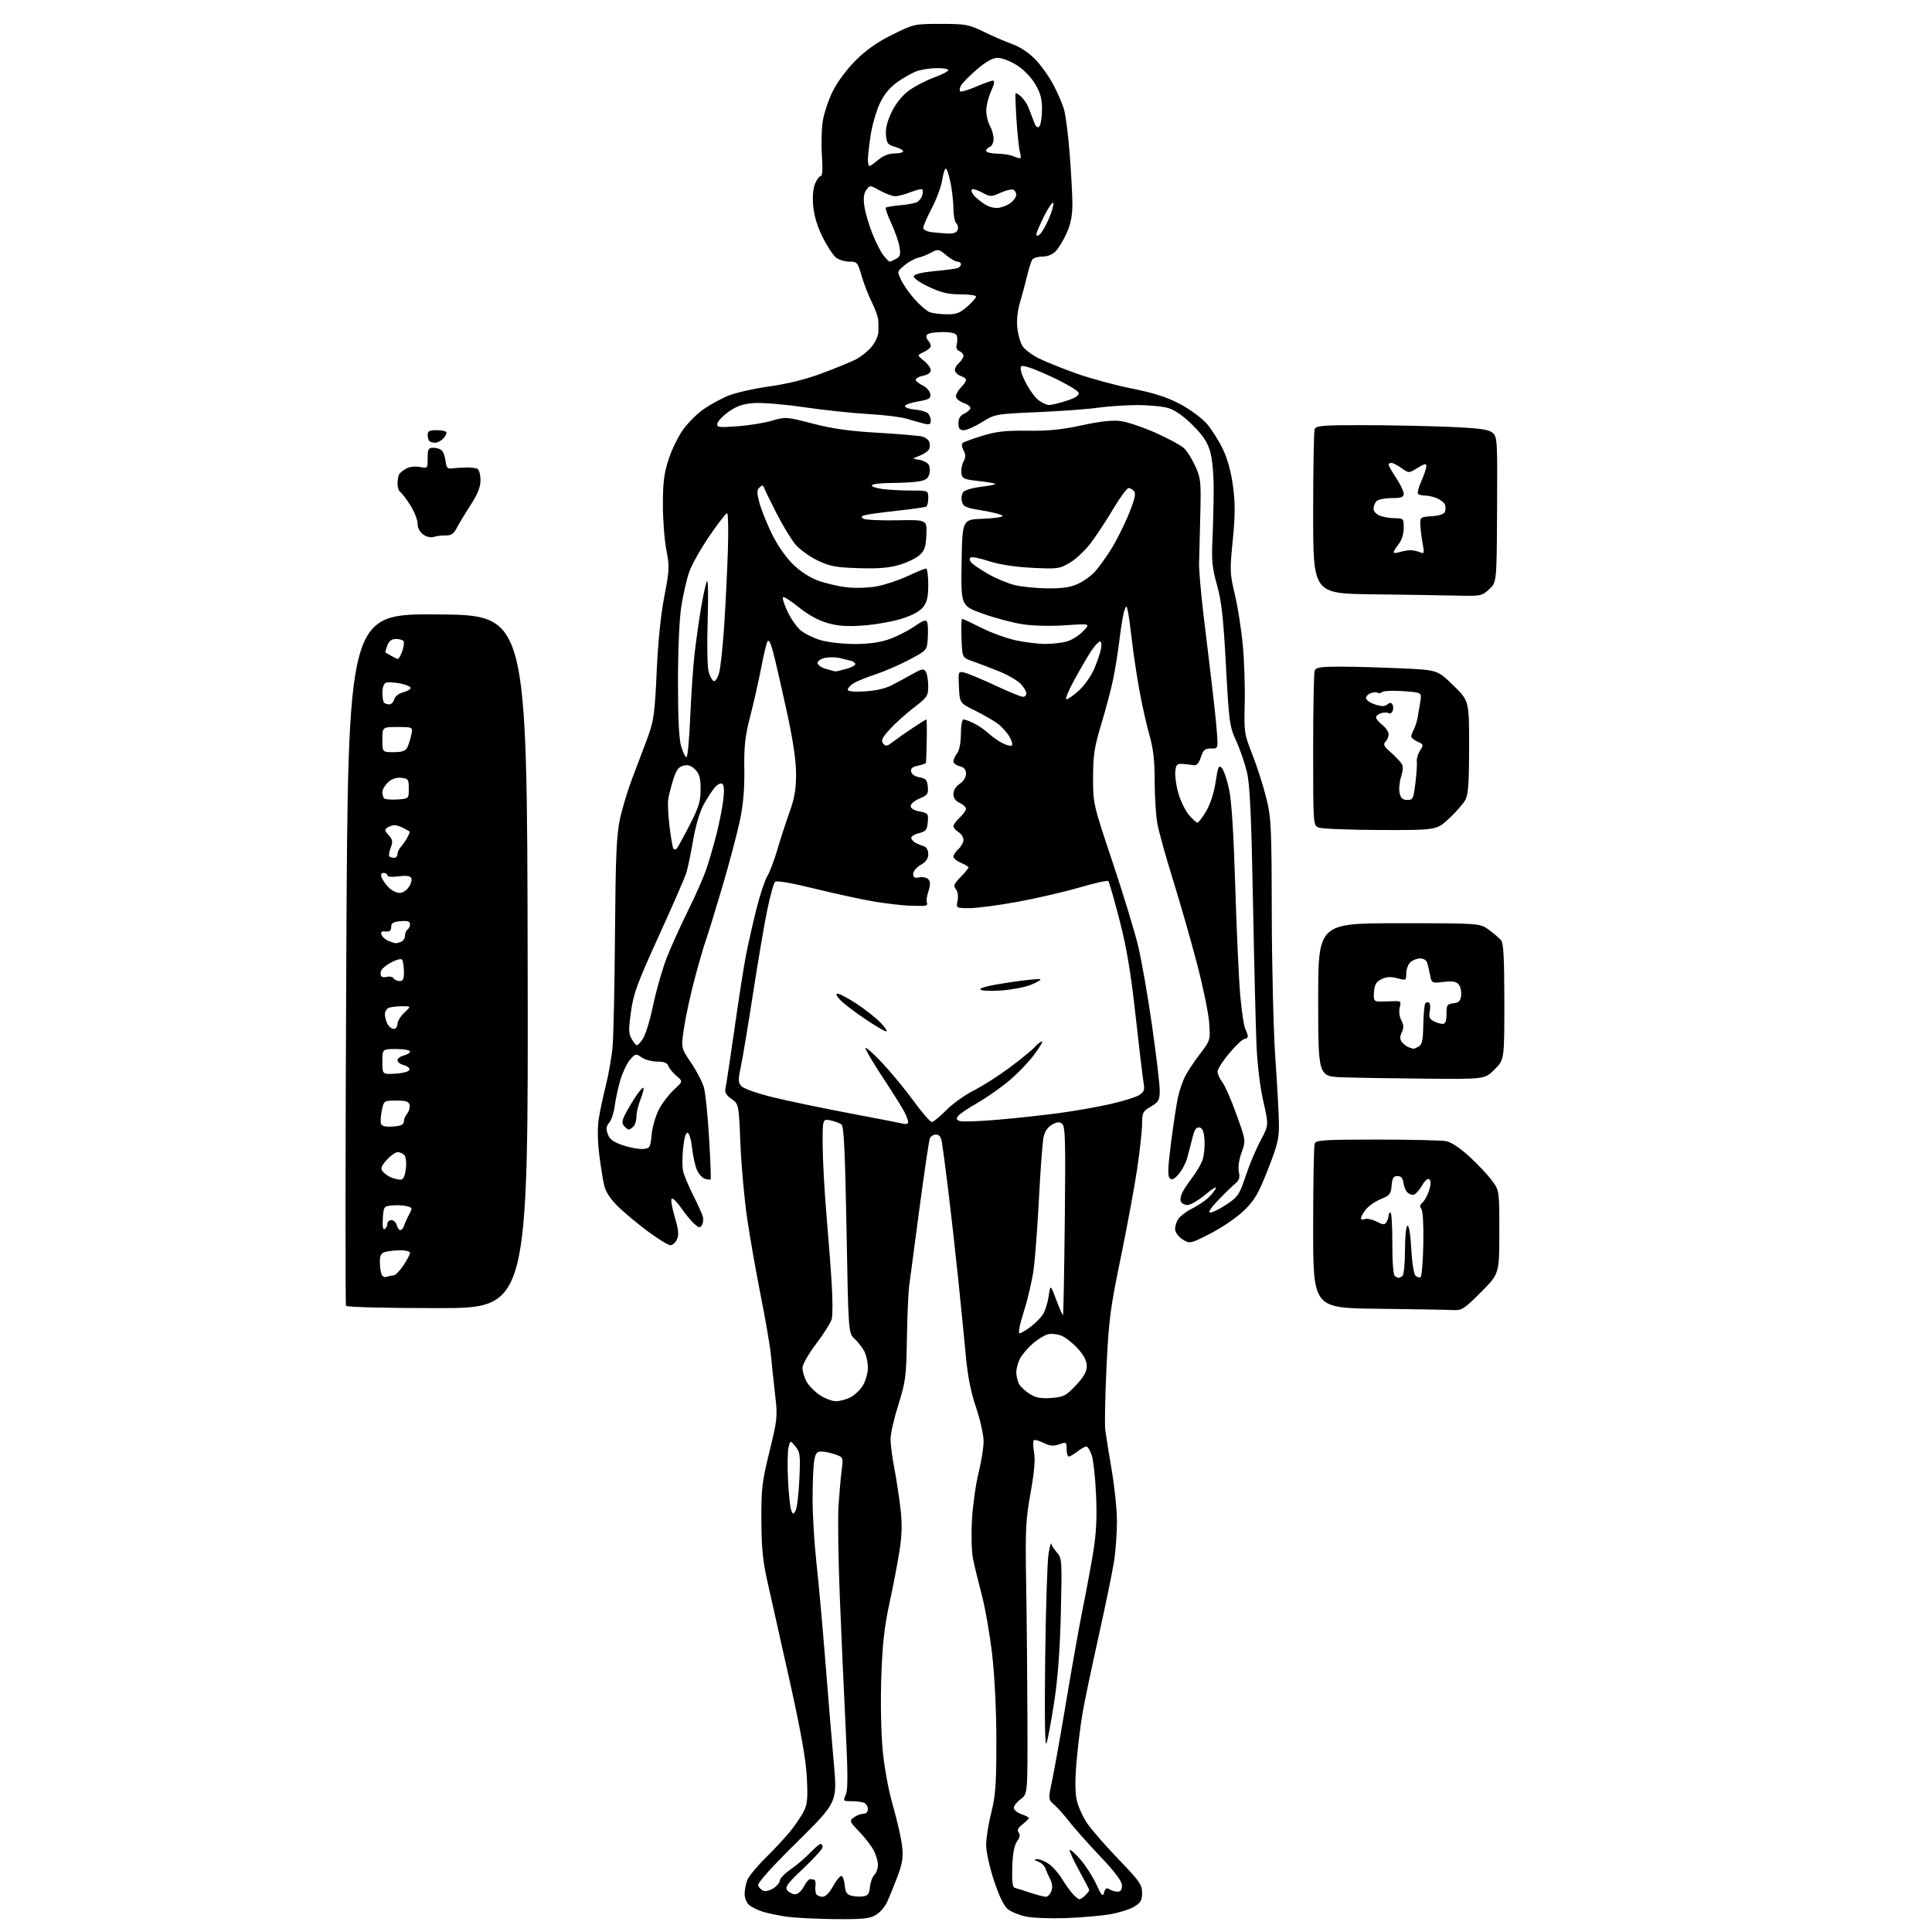 <?xml version="1.0" encoding="UTF-8" standalone="no"?>
<!-- Filename: a93ef532441bb70110bce44be3f31e53d5de5574458bb640356fdbee83715648.svg -->
<!-- Created with https://svgstud.io -->
<svg
  version="1.1"
  xmlns="http://www.w3.org/2000/svg"
  xmlns:xlink="http://www.w3.org/1999/xlink"
  xmlns:svg="http://www.w3.org/2000/svg"
  xmlns:rdf="http://www.w3.org/1999/02/22-rdf-syntax-ns#"
  xmlns:cc="http://creativecommons.org/ns#"
  xmlns:dc="http://purl.org/dc/elements/1.1/"
  viewBox="0 0 768 768"
  width="768"
  height="768"
  role="img"
  aria-labelledby="titleID descID"
>
  <title id="titleID">Medical body diagram template</title>
  <desc id="descID">AI-generated SVG illustration: Medical body diagram template, created on https://svgstud.io</desc>

  <rect width="100%" height="100%" fill="white" />


  <path stroke="none" fill="black" fill-rule="evenodd" d="M331.85,762.88C324.51,762.81 315.82,762.37 312.55,761.89C309.27,761.41 305.00,760.51 303.05,759.88C301.10,759.26 298.71,758.06 297.75,757.22C296.79,756.38 296.00,754.44 296.00,752.91C296.00,751.38 296.46,748.91 297.03,747.42C297.60,745.92 300.86,741.95 304.28,738.59C307.70,735.23 312.13,730.46 314.13,727.99C316.12,725.52 318.54,721.95 319.50,720.06C320.94,717.22 321.16,714.88 320.73,706.56C320.35,699.40 318.41,688.44 313.98,668.50C310.55,653.10 306.62,635.55 305.24,629.50C303.25,620.75 302.72,615.64 302.66,604.50C302.58,591.89 302.90,589.16 305.88,577.00C309.04,564.08 309.13,563.11 308.13,554.50C307.56,549.55 306.82,542.58 306.49,539.00C306.16,535.42 304.36,524.85 302.49,515.50C300.62,506.15 298.16,492.20 297.03,484.50C295.90,476.80 294.68,463.39 294.33,454.71C293.68,438.91 293.68,438.91 290.76,436.83C288.61,435.29 287.99,434.19 288.39,432.60C288.68,431.41 290.29,420.78 291.97,408.97C293.64,397.16 295.71,383.90 296.58,379.50C297.45,375.10 299.28,367.00 300.65,361.50C302.02,356.00 303.98,350.05 305.02,348.28C306.05,346.51 307.85,341.78 309.00,337.78C310.16,333.78 312.32,327.12 313.79,323.00C315.88,317.18 316.47,313.71 316.45,307.50C316.42,302.03 315.20,293.96 312.58,282.00C310.47,272.38 308.09,262.04 307.28,259.04C306.29,255.34 305.57,254.04 305.05,255.04C304.63,255.84 303.51,260.55 302.57,265.50C301.63,270.45 299.70,279.00 298.28,284.50C296.18,292.68 295.74,296.54 295.88,305.70C296.00,313.53 295.47,319.70 294.11,326.20C293.04,331.31 289.90,343.15 287.14,352.50C284.38,361.85 281.43,371.41 280.60,373.74C279.77,376.08 277.75,383.05 276.10,389.24C274.46,395.43 272.57,404.12 271.91,408.55C270.71,416.60 270.71,416.60 274.76,422.55C276.99,425.82 279.29,430.30 279.87,432.50C280.46,434.70 281.36,443.70 281.88,452.50C282.40,461.30 282.67,468.65 282.49,468.84C282.30,469.03 281.27,468.90 280.18,468.56C279.10,468.21 277.66,466.58 276.97,464.93C276.29,463.28 275.45,459.39 275.11,456.30C274.78,453.20 273.99,450.49 273.37,450.29C272.65,450.05 271.99,452.24 271.56,456.29C271.18,459.79 271.18,463.98 271.55,465.58C271.92,467.19 273.69,471.43 275.48,475.00C277.28,478.57 279.02,482.40 279.35,483.50C279.68,484.60 279.54,486.16 279.04,486.96C278.26,488.20 277.80,488.13 275.94,486.46C274.75,485.38 272.44,482.58 270.82,480.23C269.20,477.88 267.50,476.19 267.03,476.48C266.57,476.76 267.09,479.99 268.19,483.65C269.73,488.79 269.94,490.83 269.11,492.65C268.52,493.94 267.35,495.00 266.51,495.00C265.67,495.00 261.71,492.58 257.70,489.62C253.70,486.66 248.34,482.21 245.78,479.72C242.74,476.76 240.81,473.87 240.20,471.35C239.69,469.23 238.79,463.68 238.21,459.00C237.57,453.93 237.47,448.28 237.97,445.00C238.42,441.98 239.71,435.90 240.83,431.50C241.94,427.10 243.16,420.12 243.52,416.00C243.89,411.88 244.31,391.62 244.47,371.00C244.71,340.26 245.06,332.06 246.46,325.50C247.40,321.10 249.74,313.45 251.66,308.50C253.57,303.55 256.28,296.37 257.68,292.55C259.87,286.52 260.32,283.12 261.04,267.05C261.56,255.25 262.67,244.36 264.07,237.13C266.11,226.61 266.17,225.21 264.89,218.63C264.12,214.71 263.50,206.55 263.51,200.50C263.51,191.75 263.98,188.07 265.81,182.50C267.07,178.65 269.68,173.34 271.60,170.69C273.53,168.05 277.11,164.47 279.56,162.75C282.01,161.02 286.38,158.61 289.26,157.39C292.14,156.18 299.54,154.48 305.70,153.63C313.01,152.61 320.29,150.81 326.70,148.41C332.09,146.40 338.13,143.93 340.12,142.92C342.12,141.91 344.93,139.68 346.37,137.97C347.82,136.25 349.07,133.64 349.16,132.17C349.24,130.70 349.21,128.42 349.09,127.09C348.97,125.77 347.82,122.60 346.53,120.05C345.23,117.50 343.43,112.85 342.52,109.71C340.93,104.24 340.72,104.00 337.54,104.00C335.71,104.00 333.30,103.21 332.17,102.25C331.04,101.29 328.69,97.65 326.96,94.18C324.94,90.15 323.60,85.72 323.26,81.96C322.93,78.30 323.21,74.92 323.99,73.03C324.68,71.37 325.70,70.00 326.26,70.00C326.92,70.00 327.09,67.09 326.72,61.82C326.42,57.32 326.57,51.13 327.07,48.07C327.57,45.01 329.35,39.70 331.03,36.28C332.82,32.64 336.59,27.57 340.11,24.05C344.31,19.85 348.72,16.75 354.74,13.77C363.25,9.55 363.48,9.50 373.98,9.50C383.86,9.50 385.07,9.72 391.06,12.64C394.60,14.37 399.72,16.57 402.44,17.54C405.39,18.60 409.03,21.01 411.49,23.54C413.75,25.87 417.00,30.41 418.70,33.64C420.41,36.86 422.33,41.30 422.97,43.50C423.61,45.70 424.62,53.58 425.20,61.00C425.79,68.42 426.28,77.42 426.29,81.00C426.30,85.59 425.66,88.97 424.09,92.50C422.87,95.25 420.92,98.51 419.76,99.75C418.41,101.19 416.48,102.00 414.38,102.00C412.59,102.00 410.76,102.56 410.31,103.25C409.87,103.94 408.98,106.75 408.33,109.50C407.68,112.25 406.42,116.97 405.52,120.00C404.48,123.47 404.07,127.30 404.41,130.38C404.70,133.06 405.63,136.32 406.49,137.62C407.34,138.92 410.17,141.06 412.77,142.37C415.37,143.68 422.07,146.39 427.66,148.39C433.25,150.39 443.23,153.11 449.85,154.43C458.63,156.18 463.81,157.84 468.99,160.57C472.92,162.63 477.70,166.14 479.68,168.40C481.64,170.66 484.55,175.24 486.14,178.58C488.02,182.55 489.42,187.71 490.16,193.46C491.04,200.23 491.01,205.16 490.03,214.88C488.84,226.74 488.89,228.03 490.87,236.28C492.03,241.11 493.45,250.18 494.03,256.42C494.62,262.67 494.96,273.12 494.80,279.64C494.51,291.03 494.63,291.83 497.78,299.79C499.58,304.35 502.05,312.00 503.26,316.79C505.33,324.98 505.47,327.79 505.55,363.50C505.60,384.40 506.23,410.05 506.96,420.50C507.70,430.95 508.34,442.65 508.39,446.50C508.48,452.57 507.89,455.02 504.00,464.93C500.19,474.62 498.73,477.11 494.50,481.22C491.75,483.89 485.80,487.97 481.28,490.28C473.23,494.41 473.00,494.46 470.28,492.82C468.75,491.90 467.35,490.18 467.17,489.01C466.99,487.84 467.50,485.90 468.31,484.69C469.11,483.49 471.51,481.62 473.63,480.55C475.76,479.48 478.55,477.68 479.84,476.55C481.13,475.42 482.66,473.61 483.25,472.53C483.85,471.40 482.15,472.36 479.27,474.78C476.49,477.10 473.26,479.00 472.08,479.00C470.90,479.00 469.69,478.36 469.39,477.58C469.09,476.80 469.40,475.11 470.09,473.83C470.77,472.55 472.54,469.93 474.02,468.00C475.50,466.07 477.25,463.10 477.92,461.40C478.58,459.69 478.98,456.09 478.81,453.41C478.58,449.76 478.07,448.44 476.81,448.20C475.54,447.96 474.84,448.97 474.04,452.19C473.46,454.56 472.52,458.18 471.95,460.24C471.39,462.29 469.85,465.22 468.53,466.74C466.75,468.80 465.85,469.21 464.99,468.37C464.12,467.52 464.25,464.07 465.49,454.37C466.40,447.29 467.62,439.25 468.19,436.50C468.77,433.75 470.05,429.92 471.03,427.98C472.01,426.04 474.69,421.99 476.99,418.98C481.16,413.52 481.17,413.48 480.66,406.50C480.39,402.65 478.14,391.85 475.68,382.50C473.21,373.15 468.93,358.25 466.17,349.40C463.41,340.54 460.67,330.67 460.08,327.46C459.49,324.26 459.00,316.65 459.00,310.56C459.00,302.46 458.46,297.62 456.99,292.50C455.89,288.65 454.11,280.77 453.04,275.00C451.97,269.23 450.60,260.23 450.01,255.00C449.41,249.78 448.67,244.38 448.35,243.00C447.81,240.60 447.75,240.58 446.99,242.58C446.55,243.73 445.68,248.82 445.06,253.91C444.45,258.99 443.27,266.35 442.44,270.27C441.62,274.18 439.51,282.14 437.75,287.94C435.04,296.89 434.54,300.10 434.52,309.00C434.50,319.46 434.53,319.58 442.26,342.69C446.52,355.45 451.12,370.53 452.47,376.19C453.82,381.86 456.29,396.05 457.96,407.72C459.63,419.40 461.00,430.94 461.00,433.37C461.00,437.37 460.66,438.00 457.50,439.87C454.28,441.77 454.00,442.31 454.00,446.72C453.99,449.35 453.12,457.35 452.06,464.50C451.01,471.65 448.05,487.62 445.50,500.00C441.34,520.14 440.75,524.70 439.85,543.50C439.30,555.05 439.08,566.30 439.37,568.50C439.65,570.70 440.81,577.90 441.94,584.50C443.07,591.10 444.00,600.24 444.00,604.81C444.00,609.38 443.51,616.35 442.91,620.31C442.31,624.26 439.58,637.56 436.85,649.86C434.11,662.17 431.22,675.89 430.43,680.36C429.63,684.84 428.54,693.56 427.99,699.75C427.31,707.40 427.32,712.48 428.03,715.61C428.59,718.15 430.48,722.31 432.22,724.86C433.96,727.41 439.57,733.84 444.69,739.15C452.94,747.70 454.00,749.22 454.00,752.42C454.00,755.40 453.45,756.36 450.84,757.95C449.10,759.01 444.71,760.37 441.08,760.99C437.45,761.60 429.54,762.27 423.49,762.48C417.45,762.69 410.38,762.41 407.79,761.85C405.20,761.30 402.00,760.00 400.68,758.96C399.09,757.71 397.22,753.88 395.14,747.61C393.34,742.20 392.01,736.08 392.01,733.32C392.02,730.67 392.93,724.90 394.05,720.50C395.74,713.79 396.07,709.27 396.07,692.52C396.08,680.52 395.42,666.73 394.44,658.02C393.53,650.03 391.66,639.23 390.27,634.00C388.89,628.77 387.31,622.25 386.76,619.50C386.22,616.75 386.05,609.77 386.38,604.00C386.72,598.23 387.89,589.90 388.99,585.50C390.09,581.10 390.99,575.45 390.99,572.94C391.00,570.43 389.65,564.38 388.00,559.50C385.98,553.53 384.67,547.02 383.99,539.57C383.43,533.48 382.07,519.73 380.96,509.00C379.85,498.27 378.06,482.30 376.98,473.50C375.89,464.70 374.76,456.04 374.46,454.25C374.07,451.95 373.37,451.00 372.06,451.00C371.05,451.00 369.94,451.71 369.61,452.58C369.28,453.44 367.43,465.93 365.50,480.33C363.57,494.72 361.72,508.71 361.38,511.42C361.04,514.12 360.65,523.57 360.50,532.42C360.25,547.24 359.99,549.28 357.12,558.37C355.40,563.80 354.00,569.95 354.00,572.04C354.00,574.12 354.68,579.35 355.51,583.66C356.34,587.97 357.44,595.20 357.96,599.72C358.66,605.82 358.55,610.22 357.53,616.72C356.77,621.55 354.97,630.90 353.53,637.50C351.55,646.61 350.78,653.59 350.33,666.50C349.99,676.32 350.22,688.57 350.86,695.50C351.55,702.84 353.16,711.58 355.01,718.00C356.68,723.77 358.30,730.98 358.62,734.00C359.09,738.44 358.71,740.81 356.64,746.27C355.23,750.00 353.37,754.52 352.52,756.32C351.67,758.12 349.67,760.36 348.08,761.29C345.71,762.69 342.78,762.98 331.85,762.88zM429.10,755.00C429.52,755.00 430.56,754.29 431.43,753.43C432.29,752.56 433.00,751.64 433.00,751.38C433.00,751.12 431.15,747.53 428.88,743.40C426.62,739.28 424.99,735.68 425.26,735.40C425.54,735.13 427.45,736.84 429.50,739.20C431.56,741.57 434.38,745.98 435.78,749.00C437.94,753.69 438.40,754.17 438.90,752.28C439.36,750.60 439.86,750.29 441.00,751.01C441.82,751.54 443.29,751.98 444.25,751.98C445.45,752.00 446.00,751.22 446.00,749.54C446.00,747.81 443.37,744.30 437.21,737.79C432.37,732.68 426.86,726.48 424.96,724.01C423.06,721.54 420.41,718.57 419.07,717.41C416.65,715.30 416.65,715.30 418.31,707.40C419.23,703.05 421.77,688.70 423.97,675.50C426.17,662.30 429.06,646.10 430.40,639.50C431.74,632.90 433.60,622.86 434.54,617.20C435.77,609.71 436.10,603.57 435.72,594.70C435.44,587.99 434.69,580.81 434.06,578.75C433.42,576.69 432.44,575.00 431.86,575.00C431.29,575.00 429.67,575.90 428.27,577.00C426.87,578.10 425.34,579.00 424.87,579.00C424.39,579.00 424.00,577.67 424.00,576.05C424.00,573.22 423.89,573.14 421.03,574.14C418.73,574.94 417.35,574.82 414.91,573.60C413.17,572.74 411.42,572.24 411.01,572.49C410.60,572.75 410.61,574.88 411.04,577.22C411.59,580.21 411.17,585.09 409.66,593.49C407.73,604.22 407.54,608.11 407.92,630.00C408.15,643.48 408.37,667.70 408.42,683.83C408.50,713.16 408.50,713.16 405.75,715.16C404.24,716.27 403.00,717.83 403.00,718.64C403.00,719.44 404.35,720.57 406.00,721.15C407.65,721.73 409.00,722.42 409.00,722.70C409.00,722.98 407.86,724.11 406.46,725.21C404.65,726.63 404.21,727.55 404.93,728.42C405.63,729.26 405.44,730.36 404.29,731.99C403.16,733.60 402.56,736.86 402.39,742.23C402.21,747.65 402.50,750.21 403.32,750.42C403.97,750.58 406.75,751.46 409.50,752.37C412.25,753.27 415.08,754.01 415.78,754.00C416.49,754.00 417.45,752.99 417.92,751.75C418.47,750.29 418.31,748.62 417.46,747.00C416.74,745.62 415.91,743.70 415.60,742.73C415.29,741.75 414.02,740.54 412.77,740.04C410.90,739.29 410.83,739.12 412.35,739.06C413.36,739.03 415.47,739.91 417.03,741.02C418.58,742.13 420.86,744.72 422.09,746.77C423.32,748.82 425.23,751.51 426.34,752.75C427.44,753.99 428.69,755.00 429.10,755.00zM326.98,754.00C328.15,754.00 329.74,752.39 331.19,749.75C332.48,747.41 333.98,745.60 334.52,745.73C335.06,745.86 335.64,747.54 335.81,749.48C336.05,752.20 336.65,753.12 338.46,753.58C339.74,753.90 341.85,754.02 343.15,753.83C345.01,753.57 345.57,752.79 345.82,750.10C346.00,748.24 346.79,746.07 347.57,745.28C348.36,744.50 349.00,742.74 349.00,741.38C349.00,740.02 348.28,737.46 347.39,735.70C346.51,733.94 343.92,730.56 341.64,728.19C337.65,724.03 337.57,723.82 339.44,722.44C340.51,721.65 342.20,721.00 343.19,721.00C344.30,721.00 345.00,720.27 345.00,719.11C345.00,718.07 344.29,716.94 343.42,716.61C342.55,716.27 340.31,716.00 338.44,716.00C335.17,716.00 335.09,715.91 336.20,713.47C337.07,711.56 337.06,705.14 336.18,687.22C335.53,674.17 334.49,650.94 333.87,635.58C333.24,620.23 333.00,603.58 333.32,598.58C333.65,593.59 334.22,587.20 334.58,584.39C335.24,579.31 335.23,579.28 331.97,578.14C330.17,577.51 327.70,577.00 326.48,577.00C324.69,577.00 324.14,577.73 323.64,580.75C323.30,582.81 323.02,589.67 323.02,596.00C323.02,602.33 323.70,613.56 324.52,620.96C325.35,628.37 326.94,645.92 328.05,659.96C329.16,674.01 330.70,692.46 331.46,700.97C332.84,716.43 332.84,716.43 316.83,732.26C306.17,742.79 301.01,748.58 301.39,749.56C301.70,750.38 302.64,751.31 303.49,751.63C304.33,751.96 306.14,751.49 307.51,750.59C308.88,749.69 310.00,748.31 310.00,747.52C310.00,746.74 311.91,744.77 314.25,743.14C316.59,741.52 320.05,738.57 321.95,736.60C323.84,734.62 325.75,733.00 326.20,733.00C326.64,733.00 327.00,733.56 327.00,734.25C327.01,734.94 323.56,738.75 319.36,742.72C312.86,748.86 311.90,750.17 312.98,751.47C313.67,752.31 315.08,753.00 316.10,753.00C317.14,753.00 318.62,751.69 319.50,750.00C320.35,748.35 321.49,747.00 322.03,747.00C322.56,747.00 323.33,747.11 323.72,747.25C324.12,747.39 324.31,748.50 324.15,749.73C323.99,750.96 324.14,752.42 324.49,752.98C324.84,753.54 325.96,754.00 326.98,754.00zM415.99,693.00C415.37,694.62 415.20,682.62 415.48,659.00C415.73,638.92 416.33,620.25 416.83,617.50C417.33,614.75 417.79,612.99 417.87,613.60C417.94,614.20 418.95,615.78 420.10,617.10C422.14,619.42 422.19,620.20 421.71,641.00C421.37,655.61 420.52,666.98 419.07,676.50C417.90,684.20 416.51,691.62 415.99,693.00zM316.28,600.47C316.81,599.51 317.48,593.95 317.75,588.11C318.20,578.49 318.06,577.27 316.21,575.00C314.17,572.50 314.17,572.50 313.46,575.33C313.07,576.88 312.97,582.73 313.25,588.33C313.53,593.92 314.10,599.34 314.53,600.36C315.25,602.11 315.36,602.12 316.28,600.47zM332.28,557.00C333.83,557.00 336.45,556.30 338.09,555.45C339.74,554.60 341.97,552.46 343.04,550.70C344.11,548.94 344.99,545.79 345.00,543.70C345.00,541.61 344.37,538.69 343.60,537.20C342.82,535.72 341.08,533.46 339.72,532.19C337.25,529.89 337.25,529.89 336.51,488.97C335.96,458.55 335.46,447.79 334.54,447.03C333.86,446.47 331.89,445.73 330.15,445.38C327.00,444.75 327.00,444.75 327.02,455.12C327.03,460.83 327.72,473.38 328.54,483.00C329.37,492.62 330.32,505.28 330.66,511.11C331.01,516.95 331.00,522.87 330.65,524.27C330.29,525.67 327.53,530.09 324.50,534.08C321.42,538.16 319.00,542.39 319.00,543.72C319.00,545.03 319.68,547.41 320.51,549.02C321.34,550.63 323.70,553.08 325.74,554.47C327.79,555.86 330.73,557.00 332.28,557.00zM417.91,555.71C422.82,555.35 423.71,554.89 427.66,550.71C430.83,547.35 432.00,545.29 432.00,543.06C432.00,540.97 430.89,538.78 428.49,536.12C426.56,533.98 423.64,531.68 422.01,531.00C420.38,530.33 417.91,530.06 416.54,530.40C415.16,530.75 412.43,532.44 410.47,534.16C408.50,535.89 406.25,538.56 405.45,540.10C404.65,541.64 404.00,544.08 404.00,545.52C404.00,546.95 404.48,549.03 405.06,550.12C405.65,551.21 407.56,553.01 409.31,554.11C411.77,555.65 413.73,556.02 417.91,555.71zM405.26,530.00C405.84,530.00 407.83,528.85 409.68,527.43C411.53,526.02 413.74,523.80 414.59,522.50C415.45,521.19 416.46,517.96 416.85,515.31C417.55,510.50 417.55,510.50 419.91,516.78C421.21,520.24 422.40,522.93 422.57,522.77C422.73,522.60 423.05,505.71 423.27,485.23C423.62,453.71 423.46,447.80 422.25,446.79C421.12,445.86 420.24,445.92 418.19,447.07C416.51,448.01 415.31,449.78 414.83,452.02C414.42,453.93 413.61,464.73 413.03,476.00C412.44,487.27 411.49,500.10 410.90,504.50C410.31,508.90 408.56,516.44 407.02,521.25C405.42,526.24 404.66,530.00 405.26,530.00zM577.43,520.77C575.27,520.64 561.91,520.41 547.75,520.25C522.00,519.97 522.00,519.97 522.00,488.06C522.00,470.52 522.27,455.45 522.61,454.58C523.14,453.20 526.28,453.00 547.48,453.00C560.83,453.00 573.20,453.29 574.97,453.64C576.91,454.03 580.62,456.52 584.27,459.89C587.60,462.98 591.61,467.26 593.17,469.40C596.00,473.30 596.00,473.30 596.00,489.83C596.00,506.35 596.00,506.35 588.68,513.68C581.85,520.50 581.09,520.98 577.43,520.77zM174.06,520.00C153.28,520.00 137.88,519.61 137.55,519.08C137.24,518.58 137.29,456.47 137.66,381.07C138.33,243.98 138.33,243.98 173.92,244.24C209.50,244.50 209.50,244.50 209.75,382.25C210.01,520.00 210.01,520.00 174.06,520.00zM153.71,507.56C154.51,507.25 155.74,507.00 156.45,507.00C157.16,507.00 158.92,505.21 160.37,503.02C161.82,500.83 163.00,498.58 163.00,498.02C163.00,497.46 161.31,497.01 159.25,497.01C157.19,497.02 154.49,497.30 153.25,497.63C151.49,498.10 151.00,498.96 151.00,501.53C151.00,503.35 151.28,505.57 151.63,506.48C151.98,507.40 152.90,507.87 153.71,507.56zM556.00,507.97C556.27,507.97 556.95,507.64 557.50,507.23C558.05,506.83 558.50,502.23 558.50,497.00C558.50,491.51 558.92,487.39 559.50,487.24C560.09,487.08 560.71,490.86 561.00,496.44C561.27,501.65 562.02,506.43 562.66,507.07C563.30,507.70 564.22,507.98 564.69,507.69C565.17,507.40 565.66,501.44 565.79,494.45C565.93,486.87 565.61,481.24 565.00,480.50C564.28,479.63 564.41,478.91 565.44,478.05C566.24,477.39 567.42,475.26 568.06,473.33C568.81,471.06 568.87,469.47 568.24,468.84C567.62,468.22 566.53,469.13 565.17,471.44C564.01,473.40 562.43,475.00 561.66,475.00C560.88,475.00 559.78,474.44 559.22,473.75C558.65,473.06 558.04,471.38 557.85,470.00C557.61,468.28 556.87,467.50 555.50,467.50C553.91,467.50 553.44,468.27 553.19,471.28C552.91,474.65 552.44,475.24 548.92,476.65C546.74,477.52 544.07,479.37 542.98,480.75C541.89,482.14 541.00,483.71 541.00,484.24C541.00,484.78 541.70,484.94 542.56,484.61C543.42,484.28 545.51,484.73 547.20,485.60C549.73,486.91 550.41,486.96 551.12,485.84C551.59,485.10 551.98,483.94 551.98,483.25C551.99,482.56 552.34,482.00 552.75,482.00C553.16,482.00 553.49,487.51 553.47,494.25C553.46,501.52 553.86,506.80 554.47,507.23C555.04,507.64 555.73,507.97 556.00,507.97zM152.94,488.54C153.52,488.18 154.00,487.23 154.00,486.44C154.00,485.65 154.72,485.00 155.59,485.00C156.47,485.00 157.42,485.90 157.71,487.00C158.00,488.10 158.64,489.00 159.15,489.00C159.65,489.00 160.31,488.21 160.61,487.25C160.91,486.29 161.81,484.28 162.62,482.78C164.01,480.19 163.96,480.03 161.68,479.46C160.36,479.12 157.75,479.00 155.89,479.18C152.60,479.49 152.49,479.64 152.19,484.35C151.99,487.57 152.24,488.97 152.94,488.54zM481.18,482.00C482.06,482.00 484.96,480.54 487.64,478.75C492.11,475.76 492.71,474.86 495.16,467.50C496.63,463.10 499.29,456.75 501.09,453.39C504.36,447.28 504.36,447.28 502.20,437.89C500.92,432.31 499.82,423.23 499.48,415.50C499.17,408.35 498.53,382.48 498.07,358.00C497.42,324.06 496.86,311.96 495.69,307.00C494.85,303.43 492.92,297.80 491.40,294.51C488.78,288.83 488.56,287.22 487.33,264.55C486.31,245.55 485.57,238.92 483.77,232.54C481.91,225.95 481.59,222.78 481.95,215.00C482.20,209.78 482.42,200.78 482.45,195.00C482.48,188.69 481.93,182.51 481.06,179.50C479.99,175.78 478.20,173.08 474.06,168.96C470.44,165.35 467.07,163.00 464.38,162.21C462.12,161.54 456.50,161.01 451.88,161.03C447.27,161.05 440.35,161.52 436.50,162.07C432.65,162.63 421.85,163.42 412.50,163.83C395.67,164.58 395.45,164.62 390.39,167.79C387.58,169.56 384.32,171.00 383.14,171.00C381.47,171.00 381.00,170.39 381.00,168.24C381.00,166.36 381.70,165.16 383.19,164.49C384.39,163.94 385.53,162.99 385.73,162.36C385.93,161.74 384.72,160.75 383.05,160.17C381.37,159.58 380.00,158.41 380.00,157.55C380.00,156.70 380.90,155.10 382.00,154.00C383.10,152.90 384.00,151.58 384.00,151.07C384.00,150.55 383.14,149.86 382.09,149.53C381.04,149.20 379.95,148.31 379.66,147.56C379.37,146.80 380.00,145.40 381.07,144.44C382.13,143.48 383.00,142.13 383.00,141.45C383.00,140.77 382.27,139.94 381.39,139.59C380.33,139.19 379.96,138.25 380.32,136.89C380.62,135.75 380.62,134.18 380.32,133.40C379.96,132.44 378.11,132.00 374.45,132.00C371.52,132.00 368.82,132.49 368.45,133.09C368.08,133.69 368.28,134.68 368.89,135.29C369.50,135.90 370.00,136.91 370.00,137.54C370.00,138.17 368.76,139.24 367.25,139.93C364.50,141.19 364.50,141.19 367.25,143.38C368.76,144.59 370.00,146.29 370.00,147.16C370.00,148.13 368.82,148.99 367.00,149.35C365.35,149.68 364.00,150.39 364.00,150.92C364.00,151.45 365.24,152.48 366.75,153.20C368.26,153.93 369.64,155.46 369.80,156.61C370.06,158.42 369.38,158.82 364.80,159.60C361.89,160.10 359.60,160.95 359.73,161.50C359.86,162.05 361.65,162.65 363.72,162.82C365.78,163.00 368.04,163.62 368.74,164.20C369.43,164.77 370.00,166.10 370.00,167.14C370.00,168.70 369.51,168.92 367.25,168.38C365.74,168.02 362.70,167.16 360.50,166.47C358.30,165.78 351.41,164.93 345.18,164.59C338.95,164.24 327.48,163.02 319.68,161.88C311.88,160.74 302.91,159.99 299.74,160.22C295.41,160.53 292.95,161.36 289.75,163.61C287.42,165.25 285.36,167.37 285.18,168.32C284.87,169.90 285.62,170.00 293.17,169.45C297.75,169.12 303.95,168.11 306.94,167.22C312.26,165.64 312.62,165.67 323.09,168.39C330.99,170.44 337.82,171.40 349.15,172.04C357.59,172.53 365.48,173.21 366.68,173.56C367.88,173.91 369.10,174.83 369.40,175.60C369.70,176.37 369.69,177.64 369.39,178.43C369.09,179.22 367.41,180.42 365.67,181.11C362.50,182.35 362.50,182.35 365.18,182.73C366.65,182.95 368.36,183.72 368.97,184.46C369.58,185.20 369.81,186.92 369.46,188.29C368.99,190.19 368.00,190.90 365.17,191.37C363.15,191.70 358.26,191.98 354.31,191.99C350.35,192.00 346.88,192.39 346.58,192.87C346.29,193.34 348.12,194.02 350.66,194.37C353.20,194.72 358.37,195.00 362.14,195.00C369.00,195.00 369.00,195.00 369.00,197.94C369.00,199.56 368.65,201.10 368.21,201.37C367.78,201.63 362.72,202.36 356.96,202.99C351.21,203.61 345.44,204.38 344.15,204.69C342.37,205.13 342.13,205.48 343.15,206.17C343.89,206.66 349.90,206.96 356.50,206.83C368.50,206.59 368.50,206.59 368.25,212.55C368.04,217.48 367.56,218.88 365.46,220.73C364.07,221.96 360.42,223.70 357.34,224.59C353.27,225.77 348.88,226.11 341.13,225.85C331.95,225.53 329.72,225.10 324.77,222.68C321.62,221.14 317.70,218.24 316.06,216.26C314.42,214.27 311.11,208.78 308.70,204.07C306.29,199.36 304.08,194.82 303.79,194.00C303.35,192.79 302.99,192.74 301.92,193.76C300.83,194.79 300.81,195.86 301.85,199.76C302.55,202.37 304.72,207.84 306.67,211.91C308.75,216.24 312.19,221.29 314.93,224.02C317.89,226.99 321.62,229.46 325.06,230.74C328.05,231.85 333.24,233.08 336.59,233.46C340.03,233.86 345.24,233.69 348.56,233.07C351.78,232.48 357.31,230.64 360.83,228.99C364.34,227.35 367.62,226.00 368.11,226.00C368.60,226.00 369.00,228.86 369.00,232.37C369.00,237.27 368.53,239.33 366.95,241.34C365.60,243.05 362.60,244.66 358.26,246.00C354.62,247.13 347.76,248.32 343.04,248.66C336.56,249.12 333.04,248.86 328.81,247.63C325.25,246.60 321.10,244.30 317.53,241.39C314.42,238.86 311.60,237.06 311.27,237.40C310.93,237.73 311.73,240.30 313.04,243.09C314.35,245.89 316.70,249.25 318.26,250.57C319.82,251.88 323.41,253.64 326.23,254.48C329.05,255.31 335.12,256.00 339.71,256.00C345.33,256.00 349.81,255.38 353.44,254.10C356.41,253.06 360.90,250.79 363.43,249.05C367.02,246.58 368.14,246.20 368.57,247.32C368.87,248.11 368.98,250.95 368.81,253.63C368.50,258.50 368.50,258.50 361.50,262.22C357.65,264.26 351.57,266.90 348.00,268.08C344.43,269.26 340.49,270.86 339.25,271.64C338.01,272.41 337.00,273.54 337.00,274.14C337.00,274.85 339.31,275.09 343.75,274.84C347.99,274.60 351.99,273.69 354.50,272.38C356.70,271.24 360.42,269.23 362.77,267.90C366.46,265.83 367.17,265.70 368.00,267.00C368.53,267.82 368.98,270.39 368.98,272.69C369.00,276.62 368.64,277.16 363.21,281.34C360.02,283.79 355.72,287.67 353.65,289.97C350.62,293.32 350.11,294.42 351.06,295.57C352.07,296.78 352.62,296.69 354.87,294.95C356.32,293.82 359.84,291.35 362.70,289.45C365.56,287.55 368.05,286.00 368.24,286.00C368.42,286.00 368.49,289.71 368.39,294.25C368.30,298.79 368.17,302.78 368.11,303.12C368.05,303.47 366.62,304.03 364.92,304.37C362.69,304.81 361.94,305.46 362.19,306.73C362.39,307.78 363.73,308.69 365.51,309.00C368.01,309.43 368.55,310.03 368.81,312.72C369.09,315.56 368.72,316.09 365.56,317.41C363.60,318.23 362.00,319.58 362.00,320.40C362.00,321.34 363.35,322.16 365.55,322.58C368.91,323.21 369.09,323.44 368.80,326.81C368.54,329.92 368.07,330.49 365.18,331.24C363.36,331.71 362.03,332.60 362.24,333.22C362.45,333.85 363.27,334.69 364.06,335.11C364.85,335.52 366.29,336.10 367.25,336.40C368.32,336.73 369.00,337.93 369.00,339.52C369.00,341.33 368.12,342.60 366.01,343.80C364.36,344.73 363.01,346.34 363.01,347.37C363.00,348.82 363.55,349.13 365.49,348.76C366.89,348.49 368.47,348.86 369.08,349.60C369.88,350.56 369.86,351.88 369.02,354.44C368.38,356.38 368.14,358.42 368.49,358.98C368.83,359.54 368.30,360.04 367.31,360.09C366.31,360.14 363.48,360.10 361.00,360.00C358.52,359.90 352.68,359.21 348.00,358.46C343.32,357.71 332.64,355.41 324.25,353.35C314.63,350.98 308.66,349.95 308.06,350.55C307.55,351.07 306.19,356.00 305.04,361.50C303.89,367.00 301.36,381.85 299.41,394.50C297.46,407.15 295.26,420.36 294.53,423.85C293.33,429.59 293.37,430.37 294.90,431.90C295.84,432.84 301.53,434.80 307.55,436.25C313.57,437.71 327.04,440.52 337.48,442.49C347.92,444.46 357.48,446.33 358.73,446.65C360.11,446.99 361.00,446.76 361.00,446.06C361.00,445.42 360.30,443.54 359.44,441.89C358.59,440.23 354.76,434.14 350.94,428.34C347.12,422.55 344.02,417.29 344.04,416.65C344.07,416.02 347.04,418.64 350.65,422.48C354.26,426.32 359.92,433.18 363.23,437.73C366.53,442.28 369.76,446.00 370.41,446.00C371.05,446.00 373.59,443.94 376.04,441.41C378.49,438.89 383.44,435.33 387.03,433.51C390.63,431.69 397.15,427.52 401.53,424.25C405.91,420.98 410.36,417.34 411.40,416.15C412.45,414.97 413.72,414.00 414.21,414.00C414.71,414.00 413.07,416.65 410.58,419.90C408.08,423.14 403.22,428.02 399.77,430.73C396.32,433.44 390.97,437.09 387.87,438.84C384.77,440.58 381.68,442.68 381.00,443.49C380.01,444.70 380.10,445.10 381.48,445.63C382.41,445.99 389.33,445.75 396.84,445.09C404.35,444.44 415.45,443.23 421.50,442.40C427.55,441.58 436.55,439.98 441.50,438.85C446.45,437.72 451.56,436.13 452.85,435.31C454.76,434.10 455.08,433.25 454.62,430.66C454.30,428.92 452.87,416.93 451.44,404.00C449.48,386.31 447.89,376.84 445.01,365.68C442.91,357.52 440.91,350.57 440.57,350.23C440.23,349.89 435.12,351.03 429.22,352.76C423.33,354.48 412.28,357.05 404.68,358.45C397.08,359.85 388.43,361.00 385.46,361.00C380.05,361.00 380.05,361.00 380.65,358.00C381.01,356.20 380.74,354.39 379.97,353.46C378.89,352.16 379.19,351.40 381.84,348.66C383.58,346.87 385.00,345.14 385.00,344.82C385.00,344.50 383.65,343.68 382.00,343.00C380.35,342.32 379.00,341.21 379.00,340.53C379.00,339.86 379.90,338.50 381.00,337.50C382.10,336.50 383.00,334.86 383.00,333.85C383.00,332.84 382.10,331.45 381.00,330.77C379.90,330.08 379.00,329.03 379.00,328.43C379.00,327.84 380.12,326.29 381.50,325.00C382.88,323.71 384.00,322.13 384.00,321.49C384.00,320.85 382.88,319.81 381.50,319.18C379.84,318.43 379.00,317.23 379.00,315.64C379.00,314.17 379.98,312.59 381.50,311.59C383.00,310.61 384.00,309.01 384.00,307.59C384.00,305.89 383.29,305.04 381.50,304.59C380.12,304.24 379.00,303.38 379.00,302.67C379.00,301.96 379.66,300.51 380.47,299.44C381.35,298.27 381.95,295.21 381.97,291.75C381.99,288.42 382.44,286.00 383.05,286.00C383.63,286.00 385.54,286.73 387.30,287.61C389.06,288.50 391.62,290.27 393.00,291.55C394.38,292.83 396.82,294.55 398.43,295.39C400.04,296.22 401.73,296.66 402.19,296.38C402.65,296.10 402.24,294.50 401.27,292.84C400.29,291.17 398.19,288.84 396.60,287.65C395.00,286.47 390.95,284.14 387.60,282.47C381.50,279.45 381.50,279.45 381.20,273.10C380.90,266.76 380.90,266.76 383.57,267.43C385.04,267.80 390.53,270.10 395.77,272.55C401.01,275.00 405.90,277.00 406.65,277.00C407.39,277.00 408.00,276.39 408.00,275.65C408.00,274.90 406.99,273.20 405.75,271.86C404.51,270.53 400.57,268.26 397.00,266.81C393.43,265.37 388.70,263.57 386.50,262.81C382.50,261.42 382.50,261.42 382.21,253.71C382.05,249.47 382.17,246.00 382.48,246.00C382.79,246.00 386.25,247.61 390.16,249.58C394.07,251.55 400.25,253.79 403.88,254.56C407.52,255.33 412.75,255.97 415.50,255.98C418.25,255.98 422.10,255.54 424.06,255.00C426.01,254.46 428.94,252.63 430.55,250.94C433.49,247.87 433.49,247.87 423.50,248.56C417.45,248.97 410.66,248.80 406.30,248.12C402.34,247.50 395.24,245.60 390.54,243.90C381.98,240.80 381.98,240.80 382.25,223.65C382.53,206.50 382.53,206.50 390.80,206.21C395.35,206.05 398.82,205.52 398.52,205.03C398.22,204.54 394.59,203.60 390.47,202.93C383.89,201.87 382.89,201.43 382.37,199.35C382.04,198.04 382.30,196.35 382.93,195.58C383.57,194.81 386.80,193.87 390.11,193.49C393.42,193.10 395.92,192.59 395.68,192.35C395.44,192.10 392.37,191.59 388.87,191.20C383.15,190.57 382.47,190.26 382.16,188.10C381.97,186.78 382.36,184.70 383.01,183.48C383.94,181.75 383.93,180.75 383.01,179.02C382.35,177.79 382.19,176.47 382.66,176.09C383.12,175.71 386.65,174.42 390.50,173.23C396.08,171.51 399.74,171.10 408.50,171.22C416.71,171.33 422.16,170.79 429.99,169.07C436.94,167.55 442.10,166.97 445.25,167.34C447.88,167.65 454.18,169.75 459.25,172.00C464.33,174.26 469.46,177.02 470.66,178.15C471.86,179.27 473.89,182.52 475.17,185.35C477.34,190.14 477.47,191.52 477.13,205.00C476.93,212.97 476.71,221.53 476.65,224.00C476.59,226.47 477.34,235.25 478.31,243.50C479.29,251.75 480.80,264.35 481.67,271.50C482.54,278.65 483.47,287.45 483.73,291.05C484.20,297.59 484.20,297.59 481.37,297.55C478.99,297.51 478.34,298.08 477.36,301.00C476.51,303.56 475.70,304.41 474.35,304.17C473.33,303.99 471.38,303.76 470.00,303.67C467.87,303.52 467.45,303.98 467.19,306.77C467.01,308.57 467.58,312.48 468.44,315.45C469.31,318.43 471.18,322.25 472.60,323.93C474.02,325.62 475.55,327.00 475.99,327.00C476.44,327.00 478.02,324.93 479.50,322.41C481.13,319.62 482.60,315.07 483.23,310.83C484.11,304.89 484.47,304.05 485.64,305.21C486.40,305.97 487.70,309.72 488.54,313.55C489.57,318.24 490.38,330.92 491.04,352.50C491.57,370.10 492.47,389.61 493.03,395.86C493.59,402.11 494.49,408.04 495.02,409.05C495.56,410.05 496.00,411.35 496.00,411.93C496.00,412.52 495.42,413.00 494.72,413.00C494.01,413.00 491.31,415.52 488.72,418.61C486.12,421.69 484.00,425.01 484.00,425.97C484.00,426.94 484.84,428.80 485.87,430.12C486.89,431.43 489.43,437.21 491.49,442.96C495.25,453.42 495.25,453.42 493.54,458.17C492.49,461.07 492.08,464.07 492.47,465.85C492.97,468.15 492.62,469.18 490.80,470.70C489.54,471.76 486.49,474.73 484.04,477.31C481.10,480.41 480.13,482.00 481.18,482.00zM159.12,468.94C160.28,468.98 160.90,467.81 161.30,464.77C161.62,462.39 161.41,459.99 160.81,459.27C160.23,458.57 159.01,458.00 158.10,458.00C157.19,458.00 155.21,459.41 153.70,461.12C151.46,463.68 151.19,464.52 152.20,465.74C152.88,466.55 154.35,467.59 155.47,468.05C156.58,468.50 158.23,468.90 159.12,468.94zM255.50,456.73C258.37,456.51 258.52,456.26 259.04,451.00C259.34,447.98 260.64,443.48 261.94,441.00C263.23,438.52 265.92,435.00 267.90,433.18C271.50,429.85 271.50,429.85 268.90,427.68C267.48,426.48 266.03,424.71 265.69,423.75C265.24,422.50 263.98,422.00 261.25,422.00C259.16,422.00 256.37,421.25 255.06,420.33C252.78,418.73 252.60,418.77 250.42,421.29C249.18,422.74 247.45,426.39 246.57,429.40C245.69,432.42 244.70,437.05 244.35,439.69C244.01,442.34 243.03,445.30 242.18,446.28C241.01,447.63 240.87,448.72 241.58,450.78C242.29,452.83 243.76,453.93 247.51,455.23C250.26,456.18 253.85,456.86 255.50,456.73zM249.92,449.00C249.55,449.00 248.71,448.36 248.06,447.57C247.13,446.45 247.25,445.42 248.59,442.82C249.53,440.99 251.43,437.80 252.80,435.73C254.17,433.66 255.51,432.17 255.77,432.44C256.03,432.70 255.52,434.74 254.63,436.98C253.73,439.21 253.00,442.29 253.00,443.82C253.00,445.35 252.46,447.14 251.80,447.80C251.14,448.46 250.30,449.00 249.92,449.00zM156.24,447.81C159.36,447.58 160.50,447.07 160.52,445.89C160.52,445.00 161.12,443.56 161.85,442.68C162.57,441.81 163.01,440.29 162.82,439.30C162.54,437.86 161.49,437.50 157.53,437.50C152.59,437.50 152.59,437.50 151.77,441.46C151.32,443.63 151.18,446.02 151.46,446.77C151.81,447.68 153.36,448.02 156.24,447.81zM566.87,428.79C554.02,428.68 539.11,428.43 533.75,428.25C524.00,427.93 524.00,427.93 524.00,397.46C524.00,367.00 524.00,367.00 556.16,367.00C588.31,367.00 588.31,367.00 591.91,369.65C593.88,371.11 596.06,372.99 596.75,373.84C597.67,374.97 598.00,381.46 598.00,398.31C598.00,421.24 598.00,421.24 594.12,425.12C590.24,429.00 590.24,429.00 566.87,428.79zM157.17,426.80C160.10,426.63 162.52,425.97 162.74,425.29C162.96,424.62 161.99,423.78 160.57,423.43C159.16,423.07 158.00,422.21 158.00,421.50C158.00,420.79 159.12,419.93 160.50,419.59C161.88,419.24 163.00,418.52 163.00,417.98C163.00,417.44 160.53,417.00 157.50,417.00C152.00,417.00 152.00,417.00 152.00,422.05C152.00,427.10 152.00,427.10 157.17,426.80zM561.82,416.92C561.99,416.96 562.92,416.58 563.88,416.06C565.28,415.31 565.66,413.64 565.78,407.52C565.87,403.33 566.21,399.47 566.54,398.94C566.87,398.40 567.54,398.22 568.04,398.52C568.53,398.83 568.68,400.37 568.36,401.95C567.92,404.17 568.25,405.06 569.83,405.91C570.95,406.51 572.57,407.00 573.43,407.00C574.59,407.00 575.00,405.97 575.00,403.07C575.00,399.52 575.27,399.10 577.75,398.82C579.93,398.57 580.57,397.91 580.82,395.69C581.00,394.14 580.56,392.18 579.86,391.33C578.88,390.16 577.40,389.91 573.85,390.33C569.19,390.88 569.13,390.85 568.49,387.69C568.14,385.94 567.63,383.71 567.36,382.75C567.07,381.72 565.90,381.00 564.50,381.00C563.21,381.00 561.44,381.71 560.57,382.57C559.71,383.44 559.00,385.42 559.00,386.99C559.00,389.76 558.91,389.81 555.49,388.87C552.94,388.17 551.23,388.26 549.24,389.21C547.09,390.23 546.43,391.32 546.19,394.26C545.94,397.29 546.22,398.02 547.69,398.10C548.69,398.15 551.21,398.11 553.29,398.02C556.92,397.85 557.05,397.95 556.41,400.50C556.02,402.04 556.29,404.17 557.04,405.57C558.01,407.39 558.06,408.58 557.23,410.39C556.42,412.18 556.44,413.18 557.32,414.29C557.97,415.10 559.17,416.01 560.00,416.31C560.83,416.60 561.64,416.88 561.82,416.92zM255.18,413.50C256.44,411.90 258.15,406.54 259.60,399.69C260.90,393.54 263.39,384.90 265.12,380.50C266.86,376.10 270.63,367.77 273.50,362.00C276.37,356.23 279.65,348.79 280.78,345.47C281.92,342.15 283.75,335.85 284.85,331.47C285.95,327.09 287.16,320.97 287.53,317.87C287.98,314.10 287.83,312.01 287.07,311.54C286.45,311.16 285.08,311.89 284.02,313.17C282.97,314.45 280.99,317.52 279.63,320.00C278.16,322.66 276.49,328.38 275.53,334.00C274.64,339.23 273.42,345.07 272.81,347.00C272.21,348.93 267.26,360.28 261.81,372.23C253.23,391.08 251.77,395.08 250.79,402.39C249.78,409.91 249.85,411.12 251.39,413.47C253.12,416.12 253.12,416.12 255.18,413.50zM352.29,410.00C351.68,410.00 347.83,407.73 343.74,404.97C339.64,402.20 335.24,398.82 333.97,397.47C332.46,395.87 332.13,395.00 333.01,395.00C333.75,395.00 337.10,396.79 340.46,398.97C343.81,401.16 348.09,404.53 349.97,406.47C351.85,408.41 352.90,410.00 352.29,410.00zM156.54,409.00C157.34,409.00 158.00,408.12 158.00,407.04C158.00,405.96 159.23,403.94 160.74,402.54C163.48,400.00 163.48,400.00 159.82,400.00C157.81,400.00 155.45,400.27 154.58,400.61C153.71,400.94 153.00,402.10 153.00,403.17C153.00,404.25 153.47,406.00 154.04,407.07C154.60,408.13 155.73,409.00 156.54,409.00zM397.89,393.74C393.40,394.05 390.03,393.87 389.68,393.29C389.31,392.70 393.89,391.59 401.08,390.53C407.68,389.55 413.31,388.98 413.58,389.25C413.86,389.53 412.15,390.53 409.79,391.48C407.43,392.43 402.08,393.44 397.89,393.74zM158.87,390.00C160.25,390.00 160.61,389.17 160.56,386.08C160.53,383.93 160.17,381.83 159.76,381.42C159.35,381.01 157.45,381.52 155.53,382.55C153.62,383.58 151.81,385.05 151.52,385.80C151.23,386.56 151.22,387.55 151.50,388.00C151.78,388.45 152.85,388.59 153.89,388.32C154.93,388.05 156.08,388.31 156.45,388.91C156.82,389.51 157.91,390.00 158.87,390.00zM157.17,374.94C157.54,374.97 158.55,374.73 159.42,374.39C160.29,374.06 161.00,372.96 161.00,371.95C161.00,370.94 161.45,369.84 162.00,369.50C162.55,369.16 163.00,368.21 163.00,367.38C163.00,366.26 162.06,365.96 159.25,366.19C156.27,366.44 155.50,366.91 155.50,368.50C155.50,369.97 154.91,370.44 153.29,370.27C151.65,370.10 151.23,370.44 151.68,371.60C152.01,372.46 153.23,373.55 154.39,374.02C155.55,374.49 156.80,374.90 157.17,374.94zM158.73,354.94C160.03,354.98 161.62,353.99 162.56,352.54C163.45,351.19 163.85,349.57 163.45,348.93C162.99,348.17 161.20,347.97 158.37,348.36C155.77,348.72 154.00,348.56 154.00,347.98C154.00,347.44 153.34,347.00 152.53,347.00C151.57,347.00 151.27,347.60 151.68,348.75C152.01,349.71 153.24,351.49 154.40,352.69C155.55,353.89 157.50,354.91 158.73,354.94zM156.67,341.00C157.40,341.00 158.00,340.36 158.00,339.57C158.00,338.79 158.56,337.53 159.25,336.78C159.94,336.03 161.09,334.38 161.82,333.11C162.54,331.84 162.99,330.69 162.82,330.54C162.64,330.39 161.52,329.76 160.32,329.14C159.11,328.51 157.54,328.01 156.82,328.02C156.09,328.02 154.84,328.45 154.04,328.95C152.79,329.74 152.86,330.19 154.49,331.99C156.09,333.76 156.22,334.57 155.31,336.99C154.71,338.58 154.47,340.14 154.78,340.44C155.08,340.75 155.93,341.00 156.67,341.00zM269.00,337.34C269.42,336.88 271.73,332.68 274.13,328.00C277.79,320.88 278.50,318.57 278.50,313.78C278.50,309.25 278.05,307.61 276.34,305.90C274.78,304.33 273.49,303.91 271.67,304.37C269.75,304.85 268.81,306.12 267.67,309.75C266.85,312.36 265.94,315.85 265.66,317.50C265.38,319.15 265.59,324.07 266.13,328.43C266.67,332.80 267.36,336.77 267.67,337.27C267.97,337.77 268.57,337.80 269.00,337.34zM548.79,329.94C536.53,329.90 525.49,329.47 524.25,328.97C522.00,328.06 522.00,328.06 522.00,298.11C522.00,281.64 522.27,267.45 522.61,266.58C523.10,265.29 524.98,265.00 532.86,265.00C538.16,265.01 549.01,265.31 556.97,265.67C571.44,266.33 571.44,266.33 577.72,272.46C584.00,278.59 584.00,278.59 584.00,296.84C584.00,310.61 583.65,315.77 582.59,317.83C581.81,319.33 578.90,322.69 576.13,325.28C571.09,330.00 571.09,330.00 548.79,329.94zM157.96,317.80C162.50,317.50 162.50,317.50 162.50,313.50C162.50,309.78 162.29,309.48 159.49,309.20C157.51,309.01 155.71,309.62 154.24,310.99C153.01,312.14 152.00,313.89 152.00,314.87C152.00,315.86 152.32,316.99 152.71,317.38C153.10,317.77 155.47,317.96 157.96,317.80zM559.44,318.00C561.66,318.00 561.90,317.48 562.65,311.25C563.10,307.54 563.35,303.64 563.22,302.60C563.08,301.55 563.66,299.64 564.51,298.34C565.97,296.11 565.92,295.92 563.53,294.83C562.14,294.20 561.00,293.27 561.00,292.77C561.00,292.28 561.46,291.01 562.02,289.97C562.57,288.93 563.25,286.82 563.52,285.29C563.79,283.75 564.28,280.88 564.60,278.89C565.19,275.28 565.19,275.28 557.84,274.75C553.80,274.45 550.01,274.61 549.41,275.10C548.81,275.58 548.05,275.72 547.73,275.40C547.41,275.08 546.22,275.11 545.08,275.48C543.93,275.84 543.00,276.74 543.00,277.49C543.00,278.24 544.59,279.37 546.54,280.01C549.19,280.89 550.42,280.89 551.45,280.04C552.44,279.22 553.01,279.21 553.50,280.00C553.87,280.60 553.92,281.78 553.60,282.61C553.28,283.44 552.56,283.84 552.00,283.50C551.44,283.15 550.09,283.16 548.99,283.50C547.90,283.85 547.00,284.60 547.00,285.17C547.00,285.74 548.12,287.10 549.50,288.18C550.88,289.26 552.00,290.92 552.00,291.87C552.00,292.82 551.44,294.17 550.75,294.86C549.75,295.87 550.11,296.66 552.57,298.81C554.25,300.29 556.19,302.25 556.88,303.18C557.86,304.50 557.87,305.70 556.93,308.84C556.27,311.03 556.03,313.98 556.39,315.41C556.86,317.30 557.69,318.00 559.44,318.00zM272.89,301.00C273.33,301.00 274.00,293.89 274.37,285.20C274.74,276.51 275.49,265.37 276.04,260.45C276.59,255.53 277.75,247.22 278.62,242.00C279.49,236.78 280.58,231.82 281.03,231.00C281.49,230.18 281.61,237.15 281.31,246.50C281.01,255.85 281.17,265.04 281.68,266.93C282.18,268.82 283.11,270.54 283.74,270.75C284.37,270.96 285.34,269.42 285.90,267.31C286.46,265.22 287.37,256.52 287.92,248.00C288.47,239.47 289.12,226.09 289.36,218.25C289.61,210.41 289.45,204.00 289.02,204.00C288.58,204.00 285.43,208.08 282.01,213.06C278.60,218.05 274.99,224.46 273.99,227.31C272.99,230.17 271.57,236.32 270.84,241.00C270.05,246.09 269.51,258.13 269.51,271.00C269.50,285.70 269.91,293.84 270.79,296.75C271.50,299.09 272.44,301.00 272.89,301.00zM156.46,299.00C159.70,299.00 161.18,298.52 161.85,297.25C162.35,296.29 163.08,294.04 163.46,292.25C164.16,289.00 164.16,289.00 158.08,289.00C152.00,289.00 152.00,289.00 152.00,294.00C152.00,299.00 152.00,299.00 156.46,299.00zM154.76,280.00C155.55,280.00 156.42,279.10 156.71,278.00C157.01,276.86 158.47,275.68 160.12,275.25C161.71,274.84 163.12,274.06 163.25,273.53C163.39,273.00 161.55,272.18 159.17,271.71C156.78,271.24 154.20,271.09 153.42,271.39C152.58,271.71 152.00,273.32 152.00,275.30C152.00,277.15 152.30,278.97 152.67,279.33C153.03,279.70 153.98,280.00 154.76,280.00zM423.91,278.00C424.50,278.00 426.74,276.42 428.88,274.49C431.01,272.56 433.72,268.74 434.90,266.00C436.08,263.27 437.32,259.67 437.65,258.01C437.99,256.28 437.83,255.00 437.26,255.00C436.71,255.00 435.15,256.69 433.79,258.75C432.43,260.81 429.40,265.99 427.07,270.25C424.73,274.51 423.31,278.00 423.91,278.00zM332.00,266.90C332.27,266.95 334.19,266.52 336.25,265.95C338.31,265.37 340.00,264.51 340.00,264.02C340.00,263.53 339.21,262.92 338.25,262.66C337.29,262.40 335.20,261.90 333.62,261.54C332.04,261.19 329.45,261.18 327.87,261.53C326.29,261.88 325.00,262.79 325.00,263.55C325.00,264.32 326.46,265.37 328.25,265.88C330.04,266.40 331.73,266.86 332.00,266.90zM158.15,261.94C158.51,261.97 159.29,260.60 159.89,258.89C160.49,257.17 160.73,255.37 160.43,254.89C160.13,254.40 158.77,254.00 157.42,254.00C155.67,254.00 154.66,254.77 153.95,256.64C153.40,258.09 153.07,259.33 153.22,259.39C153.37,259.45 154.40,260.04 155.50,260.69C156.60,261.35 157.79,261.91 158.15,261.94zM579.23,236.77C573.88,236.64 558.81,236.41 545.75,236.25C522.00,235.96 522.00,235.96 522.00,204.06C522.00,186.52 522.27,171.45 522.61,170.58C523.13,169.22 525.73,169.00 541.36,169.00C551.34,169.01 566.63,169.30 575.34,169.66C587.90,170.18 591.60,170.66 593.22,171.98C595.21,173.59 595.27,174.51 595.11,202.57C594.96,231.50 594.96,231.50 591.96,234.25C589.08,236.90 588.61,236.99 579.23,236.77zM416.50,233.89C422.29,233.94 425.61,233.44 428.50,232.10C430.70,231.09 433.69,228.96 435.14,227.38C436.60,225.79 439.49,221.81 441.57,218.52C443.65,215.23 446.82,208.95 448.62,204.56C451.02,198.71 451.61,196.23 450.82,195.29C450.24,194.58 449.24,194.00 448.62,194.00C447.99,194.00 445.26,197.71 442.56,202.25C439.85,206.79 435.85,212.89 433.66,215.80C431.47,218.72 427.71,222.26 425.29,223.68C421.10,226.13 420.38,226.23 410.20,225.71C403.37,225.36 397.21,224.41 393.16,223.08C389.67,221.94 386.38,221.26 385.86,221.59C385.28,221.95 385.36,222.73 386.07,223.58C386.71,224.36 389.75,226.42 392.82,228.18C395.89,229.94 400.67,231.93 403.45,232.60C406.23,233.28 412.10,233.86 416.50,233.89zM556.25,219.50C557.49,219.10 559.40,218.75 560.50,218.72C561.60,218.69 563.36,219.05 564.40,219.50C566.18,220.27 566.25,220.02 565.50,215.92C565.05,213.49 564.65,210.15 564.60,208.50C564.50,205.62 564.69,205.49 569.16,205.20C572.09,205.01 574.03,204.36 574.38,203.45C574.69,202.65 574.70,201.39 574.41,200.64C574.13,199.88 572.77,198.76 571.40,198.14C570.03,197.51 567.83,197.00 566.51,197.00C565.20,197.00 563.90,196.64 563.63,196.21C563.36,195.77 564.01,193.47 565.07,191.10C566.13,188.72 567.00,186.12 567.00,185.31C567.00,184.14 566.27,184.29 563.51,185.99C560.02,188.15 560.02,188.15 557.11,186.08C555.50,184.93 553.70,184.00 553.10,184.00C552.49,184.00 552.00,184.34 552.00,184.75C552.01,185.16 553.35,187.53 555.00,190.00C556.65,192.47 557.99,195.29 558.00,196.25C558.00,197.67 557.11,198.00 553.20,198.00C550.56,198.00 547.86,198.54 547.20,199.20C546.54,199.86 546.00,201.22 546.00,202.22C546.00,203.26 547.11,204.47 548.57,205.02C549.98,205.56 552.68,206.00 554.57,206.00C557.89,206.00 558.00,206.13 558.00,209.87C558.00,212.22 557.22,214.73 556.00,216.27C554.90,217.67 554.00,219.13 554.00,219.52C554.00,219.91 555.01,219.90 556.25,219.50zM172.50,213.42C171.32,213.81 169.58,213.43 168.25,212.48C166.85,211.49 166.00,209.85 166.00,208.14C166.00,206.63 164.69,203.33 163.10,200.82C161.50,198.30 159.70,195.93 159.10,195.56C158.49,195.19 158.01,193.67 158.02,192.19C158.02,190.71 158.36,189.00 158.77,188.40C159.17,187.79 160.48,186.79 161.67,186.16C162.86,185.53 165.22,185.29 166.92,185.63C169.96,186.24 170.00,186.20 170.00,182.12C170.00,178.45 170.26,178.00 172.38,178.00C173.69,178.00 175.22,178.56 175.79,179.25C176.36,179.94 176.98,181.85 177.16,183.50C177.43,185.84 177.94,186.44 179.50,186.22C180.60,186.06 183.13,185.88 185.12,185.83C187.12,185.77 189.26,186.04 189.87,186.42C190.49,186.81 191.00,188.82 191.00,190.90C191.00,193.62 189.88,196.43 187.04,200.81C184.86,204.18 182.39,208.29 181.54,209.93C180.37,212.19 179.32,212.90 177.25,212.84C175.74,212.80 173.60,213.06 172.50,213.42zM173.01,176.00C172.09,176.00 171.03,175.70 170.67,175.33C170.30,174.97 170.00,173.84 170.00,172.83C170.00,171.42 170.77,171.00 173.33,171.00C175.17,171.00 176.97,171.30 177.34,171.67C177.70,172.04 177.26,173.16 176.35,174.17C175.44,175.18 173.93,176.00 173.01,176.00zM417.02,161.00C417.98,161.00 421.09,160.25 423.93,159.33C427.47,158.19 428.99,157.20 428.79,156.15C428.63,155.32 423.65,152.39 417.72,149.65C410.73,146.41 406.60,145.00 405.97,145.63C405.34,146.26 405.91,148.43 407.59,151.80C409.01,154.65 411.32,157.89 412.72,159.00C414.12,160.10 416.06,161.00 417.02,161.00zM376.22,124.94C380.11,124.99 381.54,124.46 384.47,121.90C386.41,120.19 388.00,118.39 388.00,117.90C388.00,117.40 385.19,117.00 381.75,117.00C376.88,117.00 374.10,116.33 369.17,114.00C365.40,112.22 363.00,110.50 363.25,109.75C363.50,108.98 366.67,108.22 371.53,107.78C375.86,107.38 379.99,106.83 380.70,106.56C381.42,106.29 382.00,105.60 382.00,105.03C382.00,104.46 381.36,104.00 380.58,104.00C379.79,104.00 377.78,102.84 376.10,101.43C373.22,99.01 372.88,98.95 370.27,100.36C368.75,101.19 366.38,102.13 365.00,102.45C363.62,102.76 361.17,104.12 359.54,105.46C356.59,107.90 356.59,107.91 358.26,111.41C359.17,113.34 361.62,116.78 363.68,119.07C365.75,121.36 368.35,123.60 369.47,124.05C370.59,124.50 373.62,124.90 376.22,124.94zM353.64,104.00C353.91,104.00 355.04,103.51 356.16,102.91C357.84,102.02 358.08,101.19 357.57,98.16C357.24,96.15 355.76,91.92 354.30,88.76C352.84,85.61 351.85,82.81 352.11,82.55C352.37,82.29 354.81,81.87 357.54,81.62C360.27,81.37 363.27,80.86 364.21,80.49C365.15,80.12 366.21,78.92 366.55,77.83C366.90,76.74 366.94,75.60 366.63,75.30C366.33,75.00 364.26,75.48 362.02,76.37C359.79,77.27 357.02,78.00 355.87,78.00C354.71,78.00 351.98,76.99 349.79,75.76C345.86,73.55 345.80,73.55 344.38,75.49C343.36,76.89 343.14,78.76 343.60,81.98C343.96,84.47 345.37,89.31 346.74,92.75C348.10,96.19 350.10,100.13 351.18,101.50C352.26,102.88 353.37,104.00 353.64,104.00zM413.39,93.09C414.16,92.46 415.76,89.67 416.95,86.90C418.14,84.12 418.94,81.32 418.71,80.68C418.49,80.03 416.89,82.30 415.15,85.72C413.42,89.14 412.00,92.46 412.00,93.09C412.00,93.96 412.34,93.96 413.39,93.09zM376.78,92.84C378.95,92.95 380.27,92.47 380.66,91.43C380.99,90.57 380.76,89.36 380.13,88.73C379.51,88.11 379.00,85.52 379.00,82.97C379.00,80.42 378.49,75.78 377.86,72.67C377.24,69.55 376.39,67.00 375.98,67.00C375.56,67.00 374.92,69.05 374.54,71.56C374.17,74.07 372.32,79.09 370.43,82.71C368.54,86.32 367.00,89.87 367.00,90.58C367.00,91.29 368.46,92.05 370.25,92.28C372.04,92.50 374.98,92.75 376.78,92.84zM397.43,82.53C399.05,82.22 401.19,81.24 402.18,80.33C403.18,79.43 404.00,78.11 404.00,77.40C404.00,76.70 403.51,75.82 402.91,75.45C402.32,75.08 400.03,75.58 397.84,76.57C393.98,78.31 393.73,78.31 390.42,76.53C388.53,75.51 386.70,74.97 386.35,75.32C386.00,75.67 386.34,76.71 387.11,77.64C387.87,78.57 389.85,80.17 391.50,81.20C393.47,82.43 395.51,82.89 397.43,82.53zM345.61,66.00C345.94,66.00 347.55,64.88 349.18,63.50C351.09,61.90 353.38,61.00 355.58,61.00C357.46,61.00 359.00,60.62 359.00,60.14C359.00,59.67 357.54,58.87 355.75,58.36C352.90,57.55 352.46,56.96 352.18,53.61C351.97,51.02 352.71,48.08 354.48,44.45C356.12,41.10 358.67,37.95 361.29,36.01C363.60,34.32 368.08,31.98 371.25,30.83C374.41,29.68 377.00,28.34 377.00,27.87C377.00,27.39 374.86,27.03 372.25,27.08C369.64,27.12 366.07,27.68 364.32,28.33C362.56,28.97 359.13,30.91 356.69,32.64C353.65,34.79 351.45,37.48 349.73,41.14C348.34,44.09 346.71,49.74 346.10,53.69C345.50,57.65 345.00,62.03 345.00,63.44C345.00,64.85 345.27,66.00 345.61,66.00zM405.37,62.93C405.84,62.97 405.90,61.99 405.50,60.75C405.10,59.51 404.47,53.78 404.09,48.00C403.72,42.22 403.54,37.32 403.70,37.09C403.86,36.86 404.85,37.46 405.90,38.41C406.96,39.36 408.30,41.35 408.88,42.82C409.47,44.30 410.43,46.81 411.01,48.41C411.75,50.44 412.39,51.01 413.12,50.28C413.69,49.71 414.18,46.74 414.21,43.68C414.25,39.38 413.65,37.08 411.54,33.48C409.93,30.73 406.96,27.66 404.22,25.92C401.68,24.32 398.28,23.00 396.66,23.00C394.61,23.00 392.09,24.39 388.35,27.59C385.39,30.11 382.53,33.01 381.99,34.03C381.44,35.05 381.34,36.09 381.75,36.35C382.17,36.61 384.99,35.75 388.01,34.45C391.03,33.15 394.04,32.06 394.70,32.04C395.52,32.01 395.28,33.37 393.97,36.25C392.91,38.59 392.05,42.08 392.06,44.00C392.06,45.92 392.71,48.62 393.50,50.00C394.29,51.38 394.95,53.69 394.96,55.14C394.98,56.60 394.32,58.05 393.50,58.36C392.68,58.68 392.00,59.40 392.00,59.97C392.00,60.54 393.91,61.03 396.25,61.07C398.59,61.11 401.40,61.53 402.50,62.00C403.60,62.47 404.89,62.89 405.37,62.93z" />

</svg>
